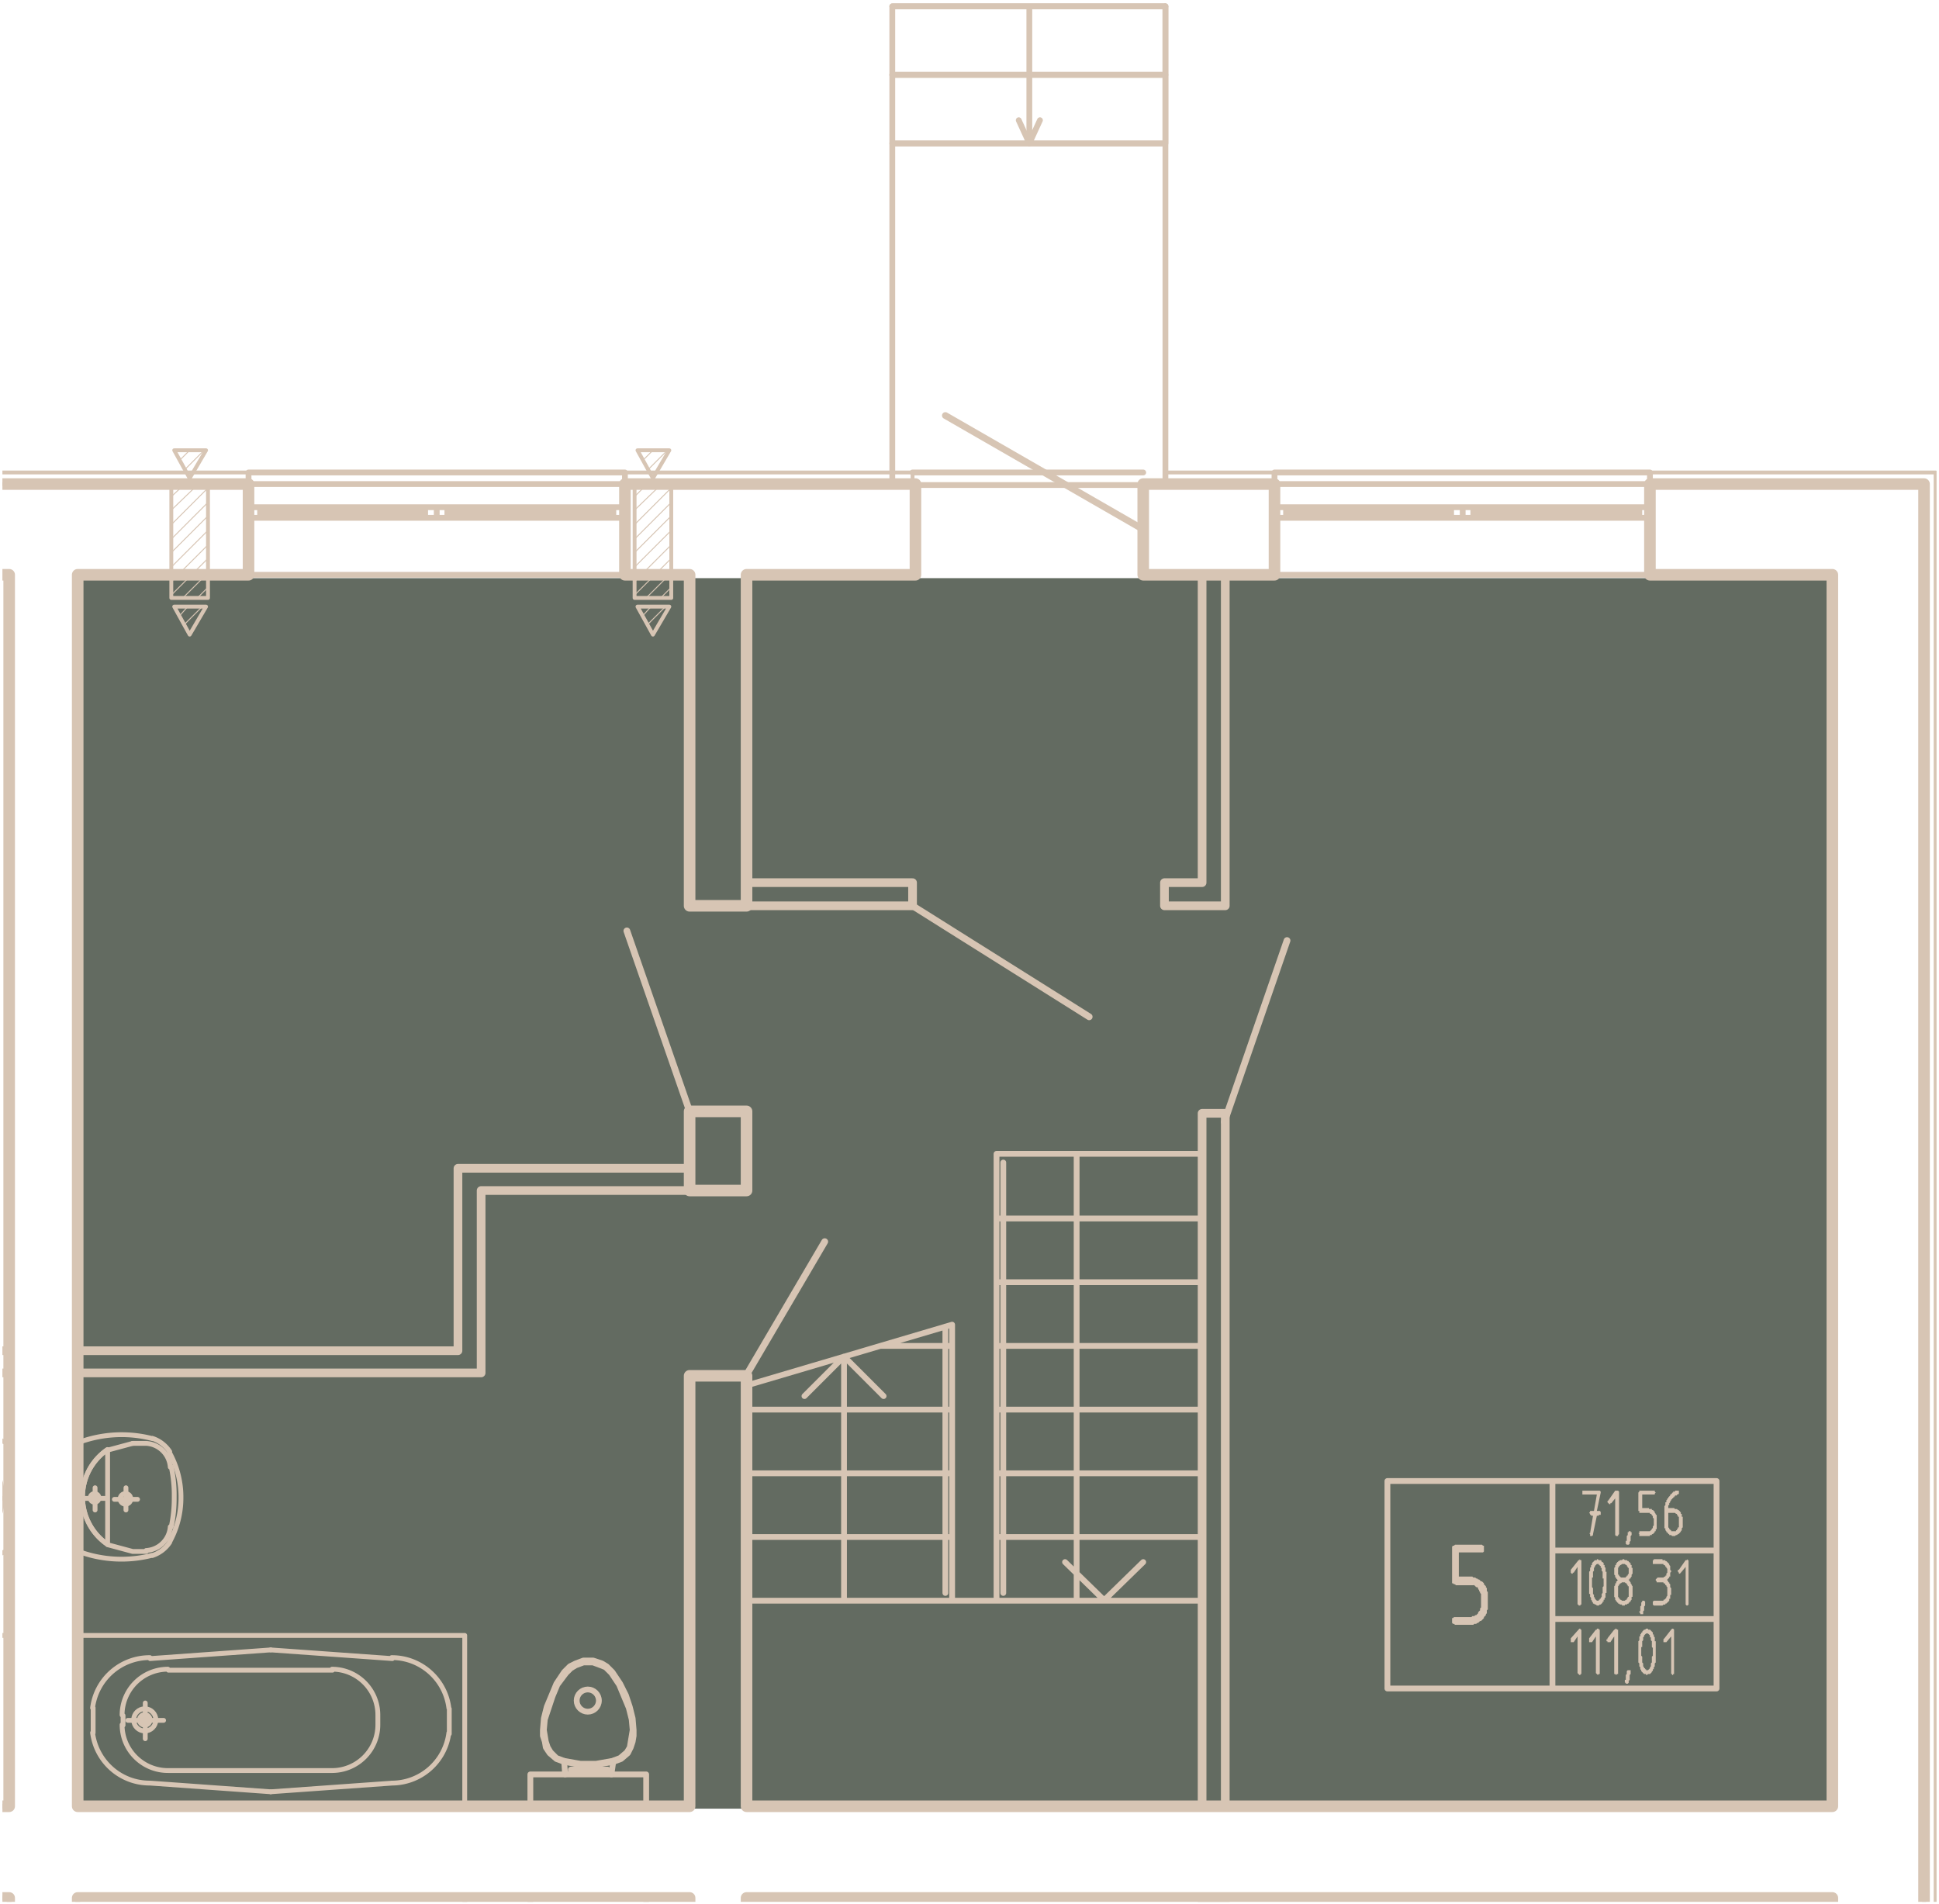 <svg version="1.1" xmlns="http://www.w3.org/2000/svg" xmlns:xlink="http://www.w3.org/1999/xlink" viewBox="683.7 -0.427 241.08 236.77"><path fill="none" d="M684-.127h240.48v236.17H684z"></path><path fill="rgba(68, 78, 65, 0.83)" d="M693.486 71.46h218.16v153h-218.16z"></path><clipPath id="a"><path fill="none" d="M684-.127h240.48v236.17H684z"></path></clipPath><g clip-path="url(#a)"><g fill="none" stroke="#d7c5b4" stroke-linecap="round" stroke-linejoin="round" stroke-miterlimit="10"><path stroke-width="1.44" d="M35.64 59.76v11.28H12.96v153.12h74.76v-86.4h7.08v86.4h136.44V71.04H210V59.76h51v11.28h-21.24v153.12h76.08v-53.52h7.08v53.52h135.12V71.04h-22.68V59.76h53.88v11.28h-22.68v153.12h74.64v-86.4h7.08v86.4h136.56V71.04H663.6V59.76h51v11.28h-21.24v153.12h76.08v-53.52h7.08v53.52h135V71.04h-22.68V59.76h34.08v340.2h-34.08v-11.4h22.68v-153h-135v53.52h-7.08v-53.52h-76.08v153h21.24v11.4h-51v-11.4h21.24v-153H548.28v86.4h-7.08v-86.4h-74.64v153h22.68v11.4h-53.88v-11.4h22.68v-153H322.92v53.52h-7.08v-53.52h-76.08v153H261v11.4h-51v-11.4h21.24v-153H94.8v86.4h-7.08v-86.4H12.96v153h22.68v11.4H1.68V59.76h33.96"></path><path stroke-width="1.44" d="M825.84 71.04h16.32V59.76h-16.32v11.28M776.52 147.6h-7.08v-9.84h7.08v9.84M797.52 59.76v11.28h-21v41.16h-7.08V71.04h-8.04V59.76h36.12"></path><path stroke-width="1.08" d="M836.04 71.16v41.04h-7.56v-2.88h4.68V71.16M776.52 112.2h20.64v-2.88h-20.64M836.04 224.16V138h-2.88v86.16h2.88M607.8 147.6h27v22.68h50.04v-2.76h-47.28v-22.68H607.8v2.76M836.04 235.56v86.16h-2.88v-86.16h2.88"></path><path stroke-width=".84" d="M825.84 65.4l-24.6-14.16M835.92 139.08l7.8-22.56M769.44 137.76l-7.8-22.44M797.16 112.2l21.96 13.8M776.52 170.52l9.72-16.56"></path><path stroke-width=".48" d="M888.84 59.76h34.08v340.2h-33.96v1.32h35.4V58.32h-35.52v1.44M714.6 58.32h-51v1.44h51v-1.44M797.16 58.32H761.4v1.44h35.76v-1.44M842.16 58.32H828.6v1.44h13.56v-1.44"></path><path stroke-width="1.08" d="M769.44 144.84h-28.8v22.68h-47.28v2.76h50.16V147.6h25.92v-2.76"></path><path stroke-width=".48" d="M709.56 73.92H705V59.76h4.56v14.16"></path><path stroke-width=".12" d="M707.88 77.76l-.48.48M708.84 75l-2.16 2.16M709.56 72.6l-1.32 1.32M707.04 75l-.96 1.08M709.56 70.8l-3.12 3.12M709.56 69L705 73.56M709.56 67.32L705 71.88M709.56 65.52L705 70.08M709.56 63.72L705 68.28M709.56 62.04L705 66.6M709.56 60.24L705 64.8M708.36 59.76L705 63M706.68 59.76L705 61.32M709.08 55.56l-2.4 2.4M707.28 55.56l-1.2 1.2M705.6 55.56l-.24.12"></path><path stroke-width=".48" d="M707.28 59.04l2.04-3.48h-3.96l1.92 3.48M707.28 78.48l2.04-3.48h-3.96l1.92 3.48M767.16 73.92h-4.56V59.76h4.56v14.16"></path><path stroke-width=".12" d="M765.12 78.12l-.24.24M766.44 75l-2.28 2.28M767.16 72.6l-1.32 1.32M764.64 75l-1.08 1.2M767.16 70.8l-3.12 3.12M762.96 75h0M767.16 69l-4.56 4.56M767.16 67.32l-4.56 4.56M767.16 65.52l-4.56 4.56M767.16 63.72l-4.56 4.56M767.16 62.04l-4.56 4.56M767.16 60.24l-4.56 4.56M765.96 59.76L762.6 63M764.16 59.76l-1.56 1.56M766.68 55.56l-2.4 2.4M764.88 55.56l-1.2 1.2M763.08 55.56l-.12.12"></path><path stroke-width=".48" d="M764.88 59.04l2.04-3.48h-3.96l1.92 3.48M764.88 78.48l2.04-3.48h-3.96l1.92 3.48"></path></g><g fill="none" stroke="#d7c5b4" stroke-width=".72" stroke-linecap="round" stroke-linejoin="round" stroke-miterlimit="10"><path d="M794.64 59.88h33.96V17.4h-33.96v42.48M828.6.36V17.4h-33.96M828.6 8.88h-33.96M811.68 17.4l-1.32-2.88"></path><path d="M811.68.36V17.4l1.32-2.88M794.64.36h33.96M794.64 8.88h33.96"></path><path d="M828.6.36V17.4h-33.96V.36h33.96M888.84 63.96h-46.68M888.84 62.64h-46.68M888.84 63.96h-27.48M887.52 62.64v1.32M843.6 62.64v1.32M866.88 63.24h20.64M865.56 62.64v1.32M864.12 62.64v1.32M866.88 62.64v1.32M864.12 63.24H843.6M842.16 59.76v-1.44M888.84 71.04h-46.68M888.84 58.32h-46.68M759.96 62.64v1.32M716.04 62.64v1.32M739.32 63.24h20.64M738 62.64v1.32M736.56 62.64v1.32M739.32 62.64v1.32M736.56 63.24h-20.52M714.6 59.76v-1.44M714.6 59.76h46.8v-1.44M761.4 71.04h-46.8M761.4 58.32h-46.8M825.84 58.32h-28.68M842.16 59.76h46.68v-1.44M761.4 63.96h-46.8M761.4 62.64h-46.8M761.4 63.96h-27.6M833.16 198.6h-56.64M807.6 198.6v-55.56M802.08 198.6v-34.32M802.08 190.68h-25.56M833.16 190.68H807.6M833.16 182.76H807.6M802.08 182.76h-25.56M833.16 174.84H807.6M802.08 174.84H776.4M833.16 166.92H807.6M802.08 166.92h-8.88M833.16 159H807.6M833.16 143.04H807.6M802.08 164.28l-25.56 7.56M788.64 198.6v-30.36l4.92 4.92M788.64 168.24l-4.92 4.92M817.56 143.04v55.56M820.92 198.6l4.92-4.8M833.16 151.08H807.6M821.04 198.6l-4.92-4.8M801.24 197.64v-33.12M808.44 197.64v-53.52M761.64 217.44l.36-.6.12-.72.12-.72.12-.72-.12-1.32-.36-1.44-.6-1.44-.6-1.44-.96-1.44-.72-.72-.6-.24-.96-.36h-1.2l-.96.36-.6.36-.6.6-1.08 1.44-.6 1.44-.48 1.44-.48 1.44-.12 1.32.12.72.12.72.24.72.36.6.72.72.96.36 2.04.36h1.92l2.04-.36.96-.36.84-.72"></path><path d="M755.4 211.02c0 .76.62 1.38 1.38 1.38.758 0 1.38-.62 1.38-1.38 0-.76-.622-1.38-1.38-1.38-.76 0-1.38.62-1.38 1.38M760.8 208.92l-.96-1.44-.72-.72-.6-.36-1.08-.36h-1.2l-.96.36-.72.36-.72.72-.96 1.44M752.88 218.28l.96.36 2.04.36h1.92l2.16-.36.96-.36M752.88 208.92l-.6 1.44-.6 1.44-.36 1.44-.12 1.44v.72l.24.72.12.72.48.72.84.72M760.92 218.28l.84-.72.36-.72.24-.72.12-.72v-.72l-.12-1.44-.36-1.44-.48-1.44-.72-1.44M759.24 219.6h-1.32M757.8 219.6h-3.12M757.92 220.2v-.6M759.24 219.6v.6M754.68 219.6v.6M757.8 219.6v.6M749.64 220.2v3.6M764.04 223.8v-3.6h-14.4"></path><path d="M757.56 219l2.04-.36.36-.12-.24 1.68"></path><path d="M753.96 220.2l-.12-1.68.24.12 2.04.36h1.44M749.64 239.04v-3.6M764.04 235.44v3.72l-14.4-.12M856.2 183.72h40.92v25.8H856.2v-25.8M876.72 183.72v25.8M876.72 192.36h20.4M876.72 200.88h20.4M876.72 209.52h20.4"></path></g><g fill="none" stroke="#d7c5b4" stroke-width=".6" stroke-linecap="round" stroke-linejoin="round" stroke-miterlimit="10"><path d="M682.56 184.44v1.44H684"></path><path d="M680.9 191.59a7.15 7.15 0 003.1-5.89c0-2.36-1.161-4.56-3.11-5.89M684.68 179a15.267 15.267 0 00-9.37-.55M684.84 179.04v13.44M675.32 192.95c3.1.81 6.378.61 9.369-.55M636.6 224.16h48.24v-21.24H636.6v21.24M695.52 187.32v-1.44h1.44M695.52 184.56v1.32h-1.44M699.36 187.32V186h-1.44"></path><path d="M699.3 186.6a.66.66 0 100-1.32.66.66 0 000 1.32"></path><path d="M700.8 186h-1.44v-1.44M695.46 186.36c.3 0 .54-.24.54-.54 0-.3-.24-.54-.54-.54M695.46 185.28c-.3 0-.54.24-.54.54 0 .3.24.54.54.54"></path><path d="M697.07 179.81a7.116 7.116 0 00-3.11 5.89c0 2.35 1.16 4.56 3.098 5.89M697.08 179.88v11.76M700.2 179.04h1.68M704.87 181.99a3.179 3.179 0 00-3-2.95M705.36 185.68c.02-1.25-.11-2.5-.37-3.731M704.978 189.46c.272-1.23.392-2.48.382-3.731M701.87 192.36a3.182 3.182 0 003-2.95M701.88 192.48h-1.68l-3.12-.84"></path><path d="M697.07 179.81a7.116 7.116 0 00-3.11 5.89c0 2.35 1.16 4.56 3.098 5.89M697.08 179.88l3.12-.84M704.76 191.35c.95-1.7 1.45-3.63 1.44-5.58M706.2 185.76c.01-1.96-.49-3.88-1.44-5.59M704.798 180.07a4.078 4.078 0 00-2.17-1.661M702.65 178.45c-3.1-.81-6.381-.61-9.372.55M693.36 179.04v13.44M693.269 192.4a15.268 15.268 0 009.37.55M702.629 192.989a4.13 4.13 0 002.17-1.649M695.28 213.48v1.56M695.21 215.009c.45 3.59 3.5 6.29 7.119 6.27M702.36 221.28l15 1.08M730.68 213.48v.6M724.98 219.72c3.149 0 5.7-2.551 5.7-5.7M725.04 219.72h-20.4M698.88 214.02c0 3.149 2.549 5.7 5.7 5.7M699 214.08v-.6M695.28 213.48v-1.56M702.339 205.68a7.144 7.144 0 00-7.129 6.26M702.36 205.8l15-1.08M730.68 213.48v-.6M730.68 212.82c0-3.151-2.551-5.7-5.7-5.7M725.04 207.24h-20.4M704.58 207.12a5.696 5.696 0 00-5.7 5.7M699 212.88v.6"></path><path d="M741.48 224.16h-48.12v-21.24h48.12v21.24M739.56 213.6v-1.56M739.51 211.949c-.452-3.588-3.5-6.288-7.121-6.269M732.48 205.8l-15.12-1.08M739.56 213.6v1.56M732.38 221.28a7.15 7.15 0 007.13-6.26M732.48 221.28l-15.12 1.08"></path><path d="M700.32 213.42c0 .76.62 1.38 1.38 1.38.758 0 1.38-.62 1.38-1.38s-.622-1.38-1.38-1.38c-.76 0-1.38.62-1.38 1.38"></path><path d="M701.04 213.42c0 .36.3.66.66.66.36 0 .66-.3.66-.66 0-.36-.3-.66-.66-.66-.36 0-.66.3-.66.66M704.04 213.48h-4.44M701.76 211.32v4.44M636.6 235.44l48.24.12v21.24H636.6v-21.36M741.48 235.44l-48.12.12v21.24h48.12v-21.36"></path></g><g fill="#d7c5b4"><path d="M881.76 188.04h-.24v-.12h-.12v-.12l-.12-.12.12-.12v-.12h.48l.36-2.04H880.44v-.48h2.16l.12.12v.12l-.48 2.28h.36l.12.12v.36h-.24v.12h-.24l-.48 2.28v.12l-.12.12h-.24v-.24l-.12-.12h.12l.36-2.16M884.52 185.88l-.48.6h-.12v.12h-.12l-.12-.12-.12-.12v-.12l.12-.12.84-1.2h.36l.12.12v5.28l-.12.12v.12h-.24l-.12-.12V185.88M886.32 189.96h.12v.12h.12v.36l-.12.12v.6l-.12.12v.24l-.12.12h-.24l-.12-.12v-.36h.12v-.6l.12-.12v-.36h.12v-.12h.12M887.4 187.44v-2.28l.12-.12v-.12h1.92v.12l.12.12-.12.12v.12h-1.56v1.68h.84v.12h.36v.12h.12l.12.12.12.12v.12l.12.12v.12h.12V189.72h-.12v.24h-.12v.12l-.12.12-.12.12h-.12v.12h-.24v.12H887.52v-.24l-.12-.12h.12v-.24H888.84l.12-.12.12-.12v-.12h.12v-.24l.12-.12v-.84l-.12-.12v-.24h-.12v-.12l-.12-.12h-.12v-.12H887.52v-.24h-.12M892.2 184.92h.24v.36l-.12.12h-.12v.12h-.24v.12h-.12v.12h-.12v.12h-.12v.12h-.12v.12l-.12.12v.12l-.12.12v.24h-.12v.36h.72l.12.12h.24l.12.12h.12v.12h.12v.12h.12v.24h.12v.36h.12V189.48l-.12.12v.24l-.12.12v.12h-.12v.12h-.12v.12h-.12l-.12.12h-.12l-.12.12h-.36l-.12-.12h-.24v-.12h-.12v-.12H891v-.12h-.12v-.12l-.12-.12v-.24h-.12V186.84l.12-.12v-.36h.12v-.24l.12-.12v-.12h.12v-.12l.12-.12.12-.12v-.12h.12v-.12h.12v-.12h.12v-.12h.24v-.12h.24m-1.08 2.76v1.8l.12.12v.12h.12v.12h.12v.12h.6v-.12h.12v-.12l.12-.12v-.12h.12V188.16h-.12v-.12l-.12-.12v-.12h-.12l-.12-.12h-.84zM879.84 194.4l-.48.72h-.12v.12h-.12l-.12-.12v-.36l.96-1.2h.12v-.12l.12.12h.12V199.08h-.12v.12h-.24v-.12h-.12V194.4M883.44 196.32v1.32h-.12v.6h-.12v.24h-.12v.24h-.12v.12l-.12.12-.12.12h-.12l-.12.12h-.24l-.12-.12H882l-.12-.12h-.12v-.12l-.12-.12v-.12l-.12-.12v-.24l-.12-.12v-.36h-.12V195l.12-.12v-.36l.12-.12v-.24h.12v-.24l.12-.12.12-.12.12-.12h.24v-.12h.12l.12.12h.24l.12.12v.12h.12l.12.12v.24h.12v.24l.12.12v.48h.12V196.32m-.36 0v-.48h-.12V195l-.12-.12v-.36h-.12v-.24h-.12v-.12h-.12v-.12h-.24l-.12.12-.12.12v.12l-.12.12v.36l-.12.12v.72h-.12V196.92l.12.12v.72l.12.12v.24l.12.12v.12l.12.12.12.12h.24v-.12h.12v-.12h.12v-.12l.12-.12v-.36l.12-.12v-.72l.12-.12v-.48zM885.48 195.72h.36v-.12h.12v-.12h.12v-.12l.12-.12v-.72h-.12v-.12l-.12-.12v-.12h-.12l-.12-.12h-.36l-.12.12h-.12v.12H885v.12l-.12.12v.84h.12v.12l.12.12.12.12h.24m0 3.48h-.12v-.12h-.24l-.12-.12h-.12v-.12h-.12v-.12h-.12v-.12l-.12-.12v-.24l-.12-.12V196.8l.12-.12v-.24h.12v-.24h.12v-.12h.12l-.12-.12-.12-.12v-.12h-.12v-.24l-.12-.12v-.84l.12-.12v-.24h.12v-.24h.12v-.12h.12v-.12h.12l.12-.12h.24l.12-.12h.12l.12.12h.24l.12.12h.12v.12h.12v.12h.12v.24h.12v.36h.12v.72l-.12.12v.24l-.12.12v.12h-.12v.12h-.12v.12h.12v.12l.12.12v.12l.12.12v.12l.12.12V198.12h-.12v.36l-.12.12v.12h-.12v.12h-.12v.12h-.12l-.12.12h-.24v.12h-.24zm0-.6h.24l.12-.12h.12v-.12l.12-.12v-.12h.12V196.8h-.12v-.12l-.12-.12v-.12h-.12l-.12-.12h-.36l-.12.12h-.12v.12H885v.12l-.12.12V198.12l.12.12v.12h.12v.12h.12l.12.12h.12zM888 198.6h.12l.12.12v.48l-.12.12v.48l-.12.12v.36h-.36v-.12l-.12-.12v-.12h.12v-.6l.12-.12v-.36l.12-.12v-.12h.12M890.28 196.32h-.6v-.12l-.12-.12v-.12l.12-.12.12-.12h.72l.12-.12h.12v-.12h.12v-.24l.12-.12v-.48l-.12-.12v-.12h-.12v-.12l-.12-.12h-.12v-.12H889.2v-.48h.12v-.12h1.08v.12h.36v.12h.12l.12.12.12.12.12.12v.12l.12.12v.48l.12.12v.12l-.12.12v.48h-.12v.12l-.12.12-.12.12v.12l.12.12v.12h.12v.12l.12.12v.36l.12.12v.84h-.12v.48h-.12v.24l-.12.12-.12.12-.12.12h-.12v.12h-.24l-.12.12h-1.08l-.12-.12v-.36l.12-.12H890.52v-.12h.12l.12-.12.12-.12v-.12l.12-.12v-1.08l-.12-.12v-.12h-.12v-.12l-.12-.12h-.12v-.12h-.24M893.28 194.4l-.6.72-.12.12h-.12v-.12l-.12-.12v-.24h.12l.84-1.2h.12l.12-.12v.12h.12V199.08l-.12.12h-.12l-.12-.12V194.4M879.84 203.04l-.48.72H879v-.48l.96-1.08.12-.12h.12v.12h.12V207.72h-.12v.12h-.12l-.12-.12-.12-.12V203.04M882.12 203.04l-.48.72h-.36v-.48l.84-1.08h.12v-.12h.24v.12h.12V207.72h-.12l-.12.12-.12-.12-.12-.12V203.04M884.4 203.04l-.48.72h-.36v-.12h-.12v-.24h.12v-.12l.84-1.08h.12v-.12h.12l.12.12h.12V207.72h-.12l-.12.12-.12-.12h-.12V203.04M886.2 207.24h.24v.48l-.12.12v.6l-.12.12v.24l-.12.12h-.24v-.12h-.12v-.36h.12v-.6l.12-.12v-.36l.12-.12h.12M889.56 204.96v1.32l-.12.12v.36l-.12.12v.24h-.12v.24h-.12v.12l-.12.12-.12.12h-.24l-.12.12h-.12v-.12h-.24l-.12-.12-.12-.12-.12-.12v-.12l-.12-.12v-.24l-.12-.12v-.36l-.12-.12V203.64l.12-.12v-.48h.12v-.24l.12-.12v-.12h.12v-.12l.12-.12.12-.12h.12l.12-.12h.24v.12h.24l.12.12.12.12.12.12v.24h.12v.24l.12.12v.48h.12V204.96m-.36 0v-.48l-.12-.12v-.72l-.12-.12v-.36h-.12v-.24l-.12-.12-.12-.12h-.24l-.12.12-.12.12v.12l-.12.12v.36l-.12.12v.72h-.12v1.08l.12.12v.72l.12.12v.36l.12.12v.12h.12v.12h.12v.12h.24l.12-.12.12-.12v-.12l.12-.12v-.36l.12-.12v-.72l.12-.12v-.48zM891.48 203.04l-.6.72h-.36v-.36l.12-.12.84-1.08.12-.12h.12l.12.12V207.72h-.12v.12h-.12v-.12h-.12V203.04M864.24 196.08v-4.2l.12-.12h.12l.12-.12H867.96l.12.12h.12v.72l-.12.12h-3v3H866.76l.12.12h.24l.12.12h.12l.12.12h.12l.12.12.12.12h.12l.12.12.12.12v.12l.12.12.12.12v.12l.12.12v.36l.12.12v2.16l-.12.12v.36l-.12.12v.12l-.12.12-.12.12v.12l-.12.12-.12.12-.12.12h-.12l-.12.12-.12.12h-.12l-.12.12H867l-.12.12H864.6l-.12-.12h-.12l-.12-.12v-.6h.12l.12-.12h2.16l.12-.12h.24l.12-.12h.12l.12-.12.12-.12v-.12l.12-.12.12-.12v-.24l.12-.12v-1.68l-.12-.12v-.12l-.12-.12v-.12l-.12-.12v-.12l-.12-.12h-.12l-.12-.12-.12-.12H864.72l-.12-.12h-.12l-.12-.12h-.12v-.36"></path></g></g></svg>
